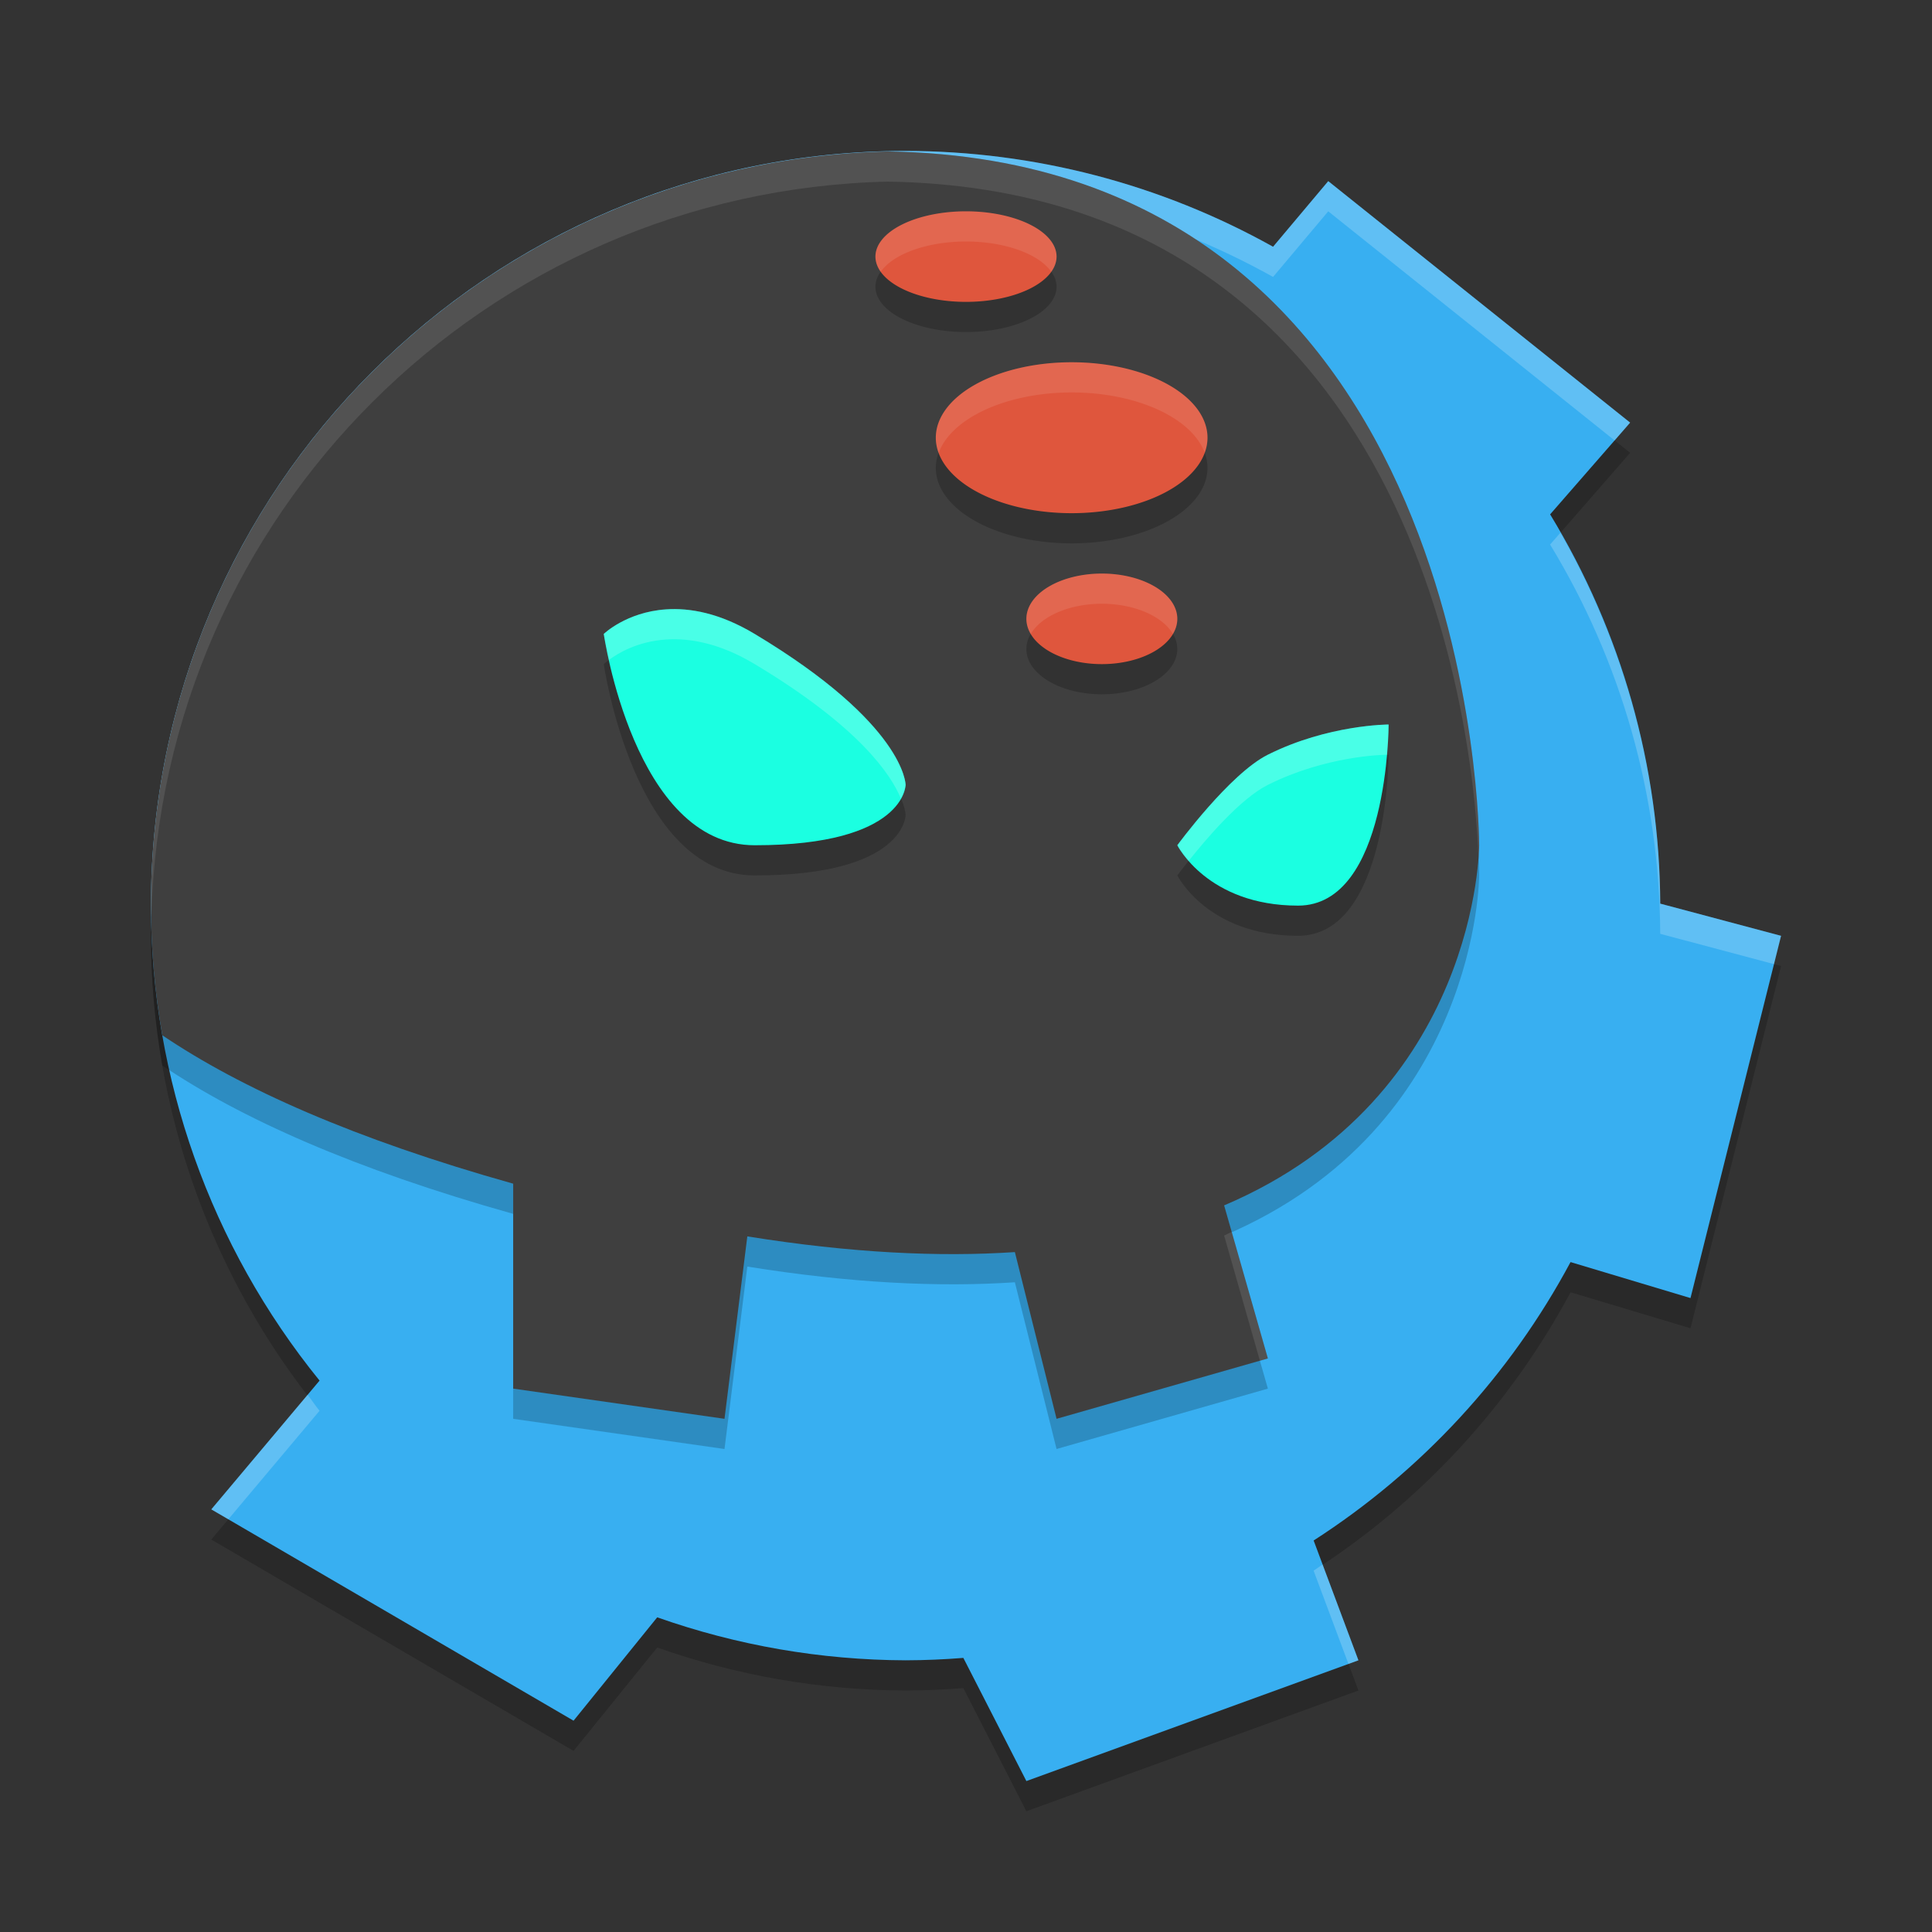 <svg width="64" height="64" version="1.1" xmlns="http://www.w3.org/2000/svg">
 <rect width="100%" height="100%" fill="#333333" stroke="none"/>
 <path d="M 30,6 C 16.193,6 5,17.193 5,31 5.004,36.73 6.976,42.285 10.586,46.734 L 7,51 19,58 21.771,54.576 C 24.415,55.509 27.197,55.99 30,56 c 0.638,-0.002 1.276,-0.029 1.912,-0.08 L 34,60 45,56 43.516,52.031 c 3.575,-2.301 6.503,-5.475 8.51,-9.223 L 56,44 59,32 54.998,30.934 C 54.978,26.383 53.717,21.925 51.35,18.039 L 54,15 44,7 42.172,9.174 C 38.451,7.096 34.261,6.003 30,6 Z" style="opacity:.2"/>
 <path d="M 30,5 C 16.193,5 5,16.193 5,30 5.004,35.73 6.976,41.285 10.586,45.734 L 7,50 19,57 21.771,53.576 C 24.415,54.509 27.197,54.99 30,55 c 0.638,-0.002 1.276,-0.029 1.912,-0.08 L 34,59 45,55 43.516,51.031 c 3.575,-2.301 6.503,-5.475 8.51,-9.223 L 56,43 59,31 54.998,29.934 C 54.978,25.383 53.717,20.925 51.35,17.039 L 54,14 44,6 42.172,8.174 C 38.451,6.096 34.261,5.003 30,5 Z" style="fill:#38aff1"/>
 <path d="m30 5c-13.807 0-25 11.193-25 25 8.24e-5 0.124 0.014 0.247 0.016 0.371 0.335-13.516 11.388-24.371 24.984-24.371 4.261 0.003 8.451 1.096 12.172 3.174l1.828-2.174 9.486 7.59 0.514-0.59-10-8-1.828 2.174c-3.72-2.078-7.91-3.171-12.172-3.174zm21.691 12.646-0.342 0.393c2.367 3.886 3.628 8.344 3.648 12.895l3.768 1.004 0.234-0.938-4.002-1.066c-0.019-4.317-1.169-8.546-3.307-12.287zm-41.5 28.557-3.191 3.797 0.564 0.328 3.021-3.594c-0.14-0.172-0.26-0.356-0.395-0.531zm33.621 5.623c-0.1 0.067-0.196 0.14-0.297 0.205l1.154 3.088 0.33-0.119-1.188-3.174z" style="fill:#ffffff;opacity:.2"/>
 <path d="M 29.414,6.016 C 15.878,6.328 5,17.389 5,31 5.001,32.448 5.13,33.884 5.377,35.295 7.978,37.05 11.718,38.726 17,40.211 V 47 l 7,1 0.756,-6.043 c 3.411,0.548 6.345,0.689 8.863,0.52 L 35,48 42,46 40.551,40.93 C 48.991,37.338 49,29 49,29 49,29 49.014,6.338 29.414,6.016 Z" style="opacity:.2"/>
 <path d="M 29.414 5.016 C 15.878 5.328 5 16.389 5 30 C 5.001 31.448 5.13 32.884 5.377 34.295 C 7.978 36.05 11.718 37.726 17 39.211 L 17 46 L 24 47 L 24.756 40.957 C 28.167 41.505 31.101 41.646 33.619 41.477 L 35 47 L 42 45 L 40.551 39.93 C 48.991 36.338 49 28 49 28 C 49 28 49.014 5.338 29.414 5.016 z " style="fill:#3f3f3f"/>
 <path d="m22.059 21.186c-1.314 0.091-2.059 0.814-2.059 0.814s1 7 5 7c5 0 5-2 5-2s0-2-5-5c-1.159-0.696-2.153-0.869-2.941-0.814zm23.941 3.814s-2 0-4 1c-1.265 0.632-3 3-3 3s1 2 4 2 3-6 3-6z" style="opacity:.2"/>
 <path d="m22.059 20.186c-1.314 0.091-2.059 0.814-2.059 0.814s1 7 5 7c5 0 5-2 5-2s0-2-5-5c-1.159-0.696-2.153-0.869-2.941-0.814zm23.941 3.814s-2 0-4 1c-1.265 0.632-3 3-3 3s1 2 4 2 3-6 3-6z" style="fill:#1bffe1"/>
 <path d="m32 8a3 1.5 0 0 0-3 1.5 3 1.5 0 0 0 3 1.5 3 1.5 0 0 0 3-1.5 3 1.5 0 0 0-3-1.5zm3.5 5a4.5 2.5 0 0 0-4.5 2.5 4.5 2.5 0 0 0 4.5 2.5 4.5 2.5 0 0 0 4.5-2.5 4.5 2.5 0 0 0-4.5-2.5zm1 7a2.5 1.5 0 0 0-2.5 1.5 2.5 1.5 0 0 0 2.5 1.5 2.5 1.5 0 0 0 2.5-1.5 2.5 1.5 0 0 0-2.5-1.5z" style="opacity:.2"/>
 <path d="m32 7a3 1.5 0 0 0-3 1.5 3 1.5 0 0 0 3 1.5 3 1.5 0 0 0 3-1.5 3 1.5 0 0 0-3-1.5zm3.5 5a4.5 2.5 0 0 0-4.5 2.5 4.5 2.5 0 0 0 4.5 2.5 4.5 2.5 0 0 0 4.5-2.5 4.5 2.5 0 0 0-4.5-2.5zm1 7a2.5 1.5 0 0 0-2.5 1.5 2.5 1.5 0 0 0 2.5 1.5 2.5 1.5 0 0 0 2.5-1.5 2.5 1.5 0 0 0-2.5-1.5z" style="fill:#df563d"/>
 <path d="M 29.414 5.016 C 15.878 5.328 5 16.389 5 30 C 5 30.12 5.014 30.238 5.016 30.357 C 5.353 17.044 16.093 6.323 29.414 6.016 C 47.526 6.314 48.874 25.469 48.977 28.408 C 48.996 28.154 49 28 49 28 C 49 28 49.014 5.338 29.414 5.016 z M 40.801 40.807 C 40.714 40.845 40.64 40.892 40.551 40.93 L 41.736 45.076 L 42 45 L 40.801 40.807 z " style="fill:#ffffff;opacity:.1"/>
 <path d="m22.059 20.186c-1.314 0.091-2.059 0.814-2.059 0.814s0.079 0.426 0.172 0.861c0.286-0.214 0.93-0.61 1.887-0.676 0.788-0.054 1.782 0.119 2.941 0.814 3.479 2.087 4.52 3.671 4.842 4.453 0.141-0.258 0.158-0.453 0.158-0.453s0-2-5-5c-1.159-0.696-2.153-0.869-2.941-0.814zm23.941 3.814s-2 0-4 1c-1.265 0.632-3 3-3 3s0.123 0.226 0.377 0.518c0.574-0.722 1.711-2.062 2.623-2.518 1.92-0.96 3.796-0.997 3.945-0.998 0.052-0.594 0.055-1.002 0.055-1.002z" style="fill:#ffffff;opacity:.2"/>
 <path d="m32 7a3 1.5 0 0 0-3 1.5 3 1.5 0 0 0 0.176 0.5 3 1.5 0 0 1 2.824-1 3 1.5 0 0 1 2.824 1 3 1.5 0 0 0 0.176-0.5 3 1.5 0 0 0-3-1.5zm3.5 5a4.5 2.5 0 0 0-4.5 2.5 4.5 2.5 0 0 0 0.094 0.506 4.5 2.5 0 0 1 4.406-2.006 4.5 2.5 0 0 1 4.406 1.994 4.5 2.5 0 0 0 0.094-0.494 4.5 2.5 0 0 0-4.5-2.5zm1 7a2.5 1.5 0 0 0-2.5 1.5 2.5 1.5 0 0 0 0.146 0.5 2.5 1.5 0 0 1 2.354-1 2.5 1.5 0 0 1 2.354 1 2.5 1.5 0 0 0 0.146-0.5 2.5 1.5 0 0 0-2.5-1.5z" style="fill:#ffffff;opacity:.1"/>
</svg>

